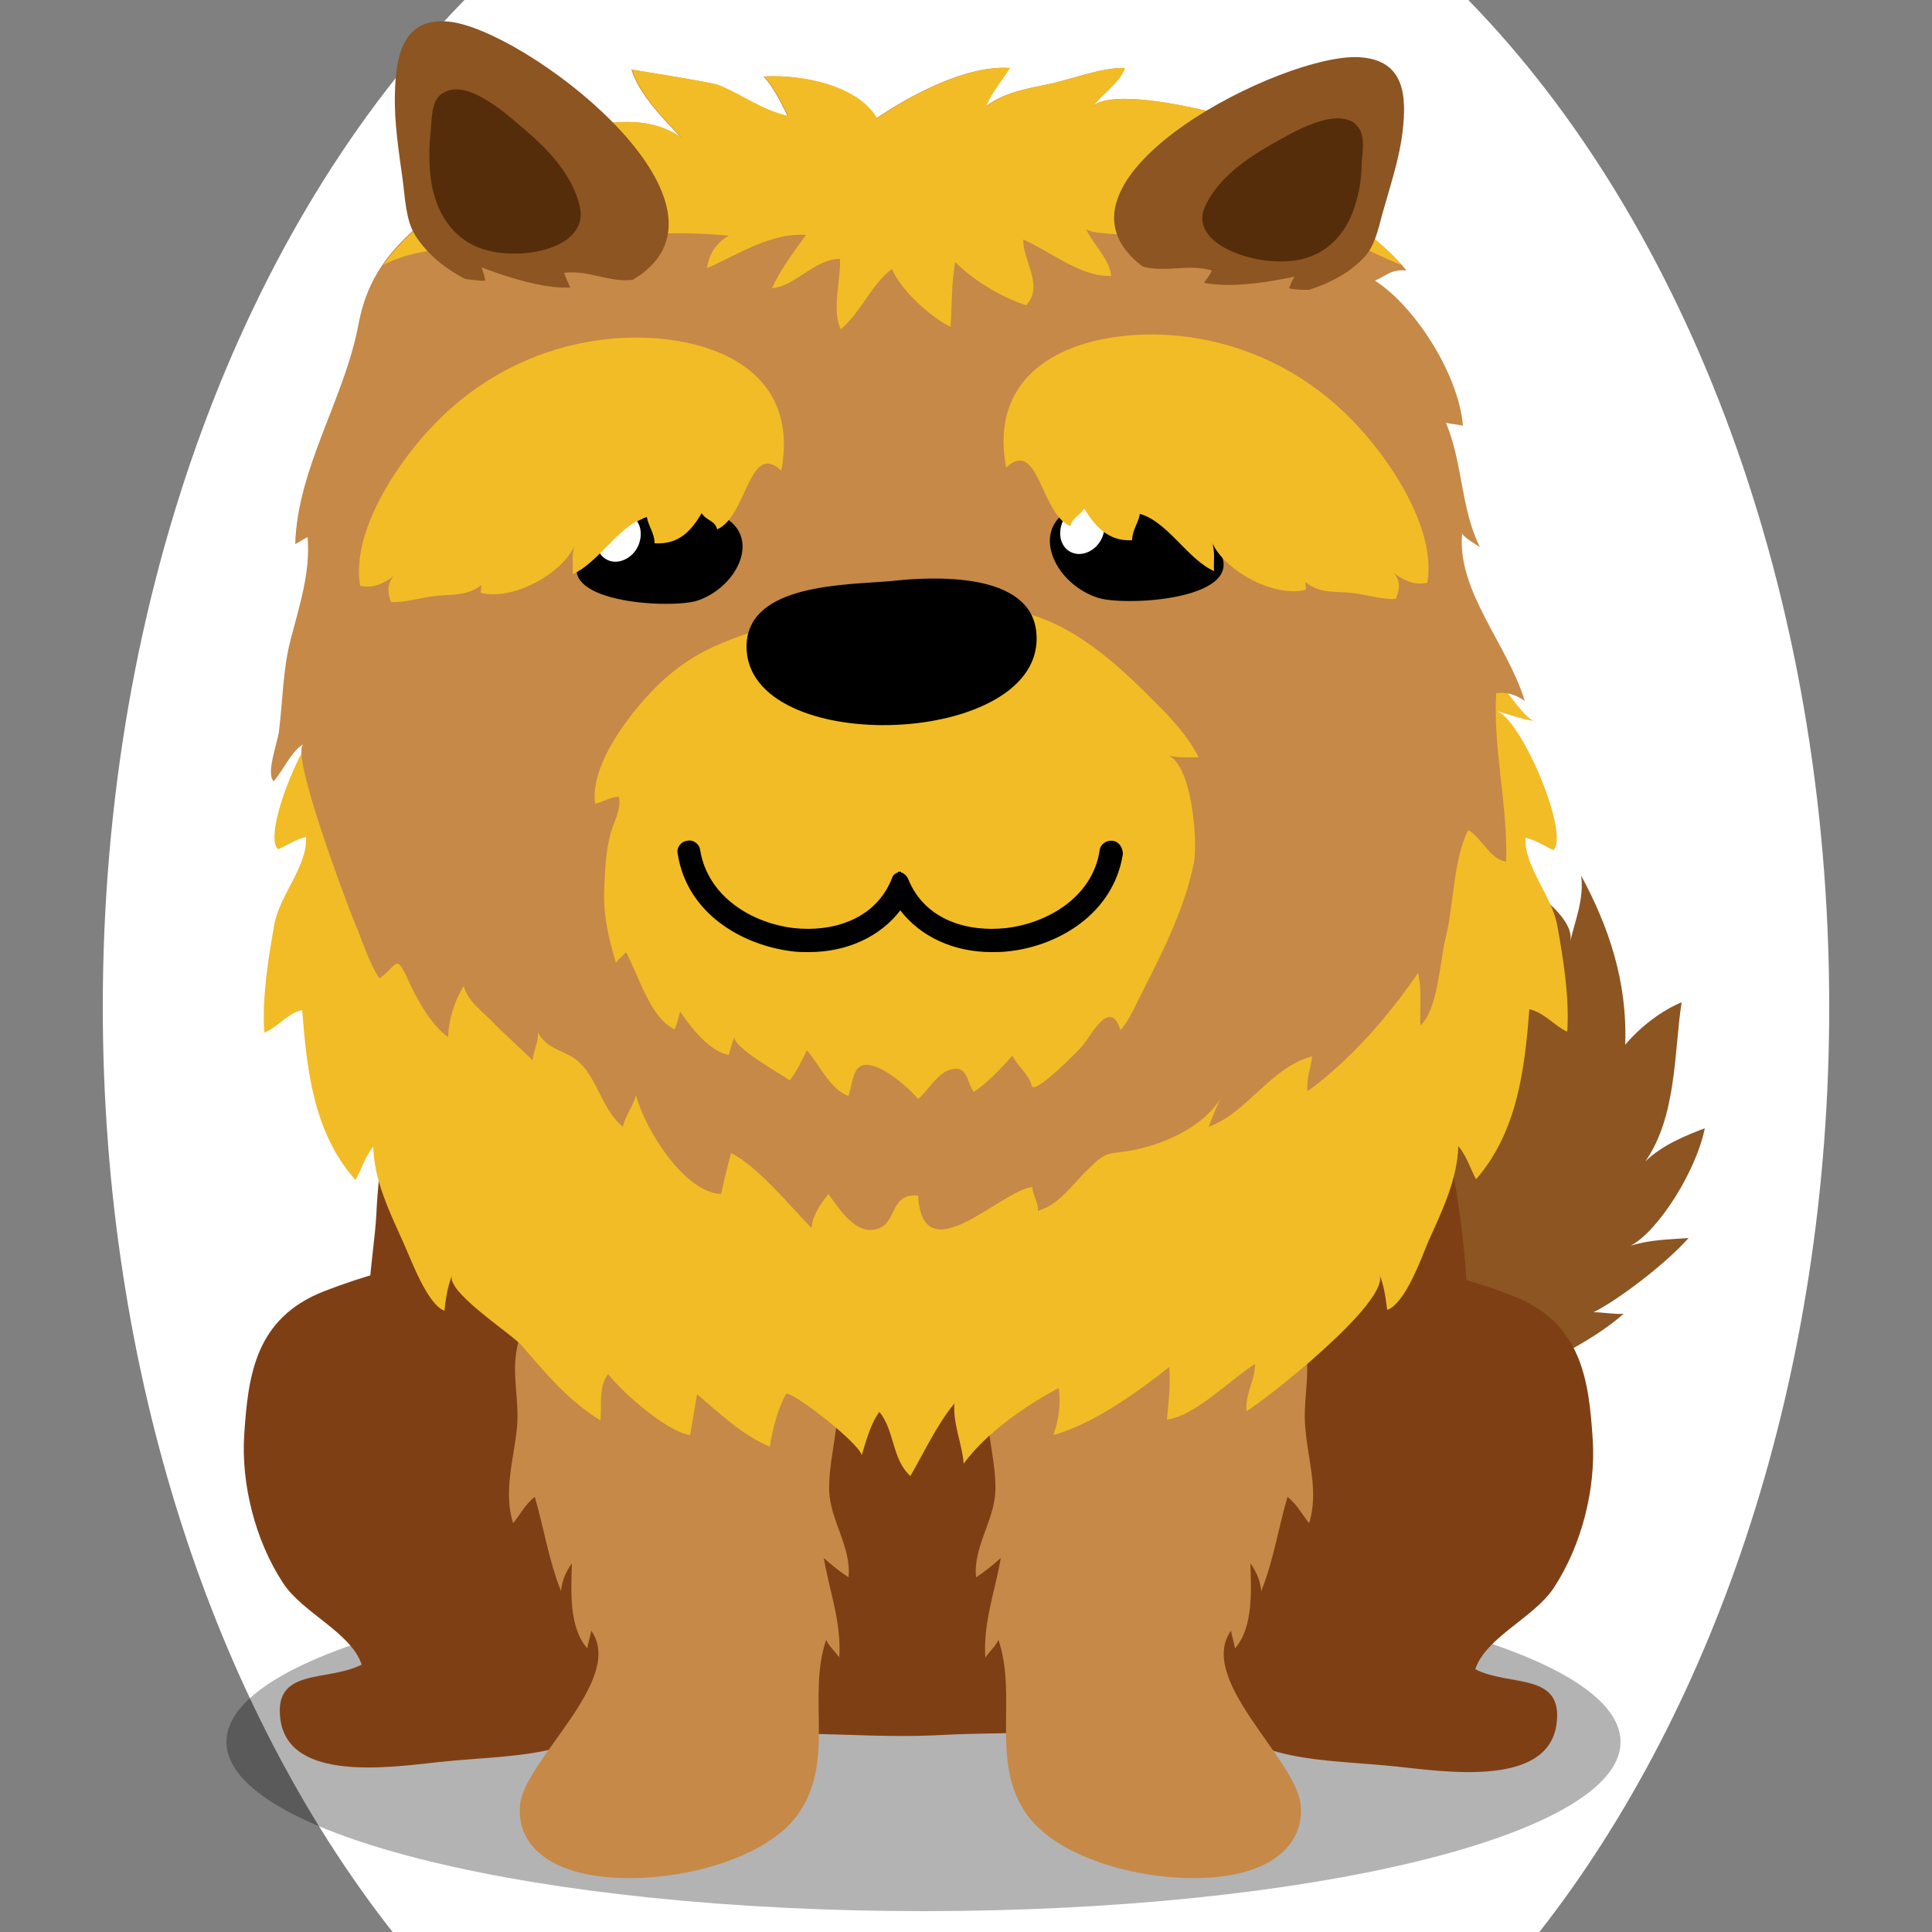 <!--?xml version="1.0" encoding="utf-8"?-->
<!-- Generator: Adobe Illustrator 25.0.1, SVG Export Plug-In . SVG Version: 6.00 Build 0)  -->
<svg version="1.1" id="Ebene_1" xmlns="http://www.w3.org/2000/svg" xmlns:xlink="http://www.w3.org/1999/xlink" x="0px" y="0px" viewBox="0 0 250 250" style="enable-background:new 0 0 250 250;" xml:space="preserve">
<rect x="0" y="0" width="250" height="250" fill="#808080" stroke="none"/>
<style type="text/css">
	.st0{fill:#8C5522;}
	.st1{opacity:0.3;}
	.st2{fill:#7f3f15;}
	.st3{fill:#C68947;}
	.st4{fill:#f2bc26;}
	.st5{fill:#FFFFFF;}
	.st6{fill:#552D0A;}

.bgel{fill:#FFFFFF;}</style>
<path class="bgel" d="M236.7,130.3c0,47.6-14.5,90.3-37.5,119.7H50.8c-23-29.3-37.5-72.1-37.5-119.7C13.3,76.6,31.7,29,60.1,0h129.9
	C218.3,29,236.7,76.6,236.7,130.3z"></path>
<g>
	<path class="st0" d="M175.5,188.3c-1.2,0.4-2.4,0.8-3.6,1.3c-10,3.7-23,5.1-30.8-3.7c-10.2-11.5,2.9-20.6,13.1-24.6
		c5.3-2.1,11.9-1.6,16.9-4.2c1.3-0.6,8.1-7.4,7.4-7.3c-2.2,0.4-5.2-0.7-7.4-0.3c1.5-1.7,2.2-4.7,3.6-6.3c-4.4-0.5-8.2,1.6-12.2,3.5
		c-0.3-0.3-0.7-0.7-1-1c1.3-2.2,1-4.9,1.8-7.1c-0.8,1.9-10.5,6.2-12.6,7.7c0.5-2.6,0.2-6.5,0.6-9c-2.3,0.6-5.1,1.4-7.1,2.7
		c1.3-5.2,6.2-10.3,11-13.1c-4-0.1-8.2,0-11.8-1.1c7.9-4.9,15.8-8.9,25.4-8.8c-1.4-0.9-3.9-3.6-5.6-4.4c7.2-0.9,14.3,2,21.5,1.3
		c-0.7-1.3-0.6-3.4-1.4-4.9c4.6-0.5,20.9,7.7,19.9,12.8c0.6-2.7,1.8-5.4,1.4-8.5c3.5,6.5,6,13.6,5.7,21.9c1.9-2.3,4.8-4.5,7.3-5.5
		c-1,6.5-0.6,14.7-4.7,20.6c2.1-2.1,5.3-3.4,7.7-4.3c-1.1,5.5-6,13.3-9.6,15.2c2.5-0.8,4.9-0.8,7.5-1c-3.3,3.7-9.6,8.3-12.3,9.6
		c1.2,0,2.8,0.3,3.9,0.2c-4.4,3.9-11.4,7-16.8,9.4c3.8-0.6,5.7,0.5,8.2,1.7C192.2,183.2,184.1,185.3,175.5,188.3z"></path>
	<path class="st1" d="M209.7,225.4c0,12.1-40.4,21.9-90.2,21.9c-49.8,0-90.2-9.8-90.2-21.9c0-12.1,40.4-21.9,90.2-21.9
		C169.3,203.5,209.7,213.3,209.7,225.4z"></path>
	<g>
		<path class="st2" d="M111.6,114.7c-15.9,0-30.5,7.2-45.9,9.9c-13.1,2.3-16.5,21.5-17,32.5c-0.3,5.8-2.2,13.3,0.3,18.8
			c1.7,3.7,2.9,5.5,3.8,9.9c1,5.1,2.4,10.1,5.2,14.5c4.5,7,7.2,13.6,14.3,18.4c6.3,4.4,16,6.3,23.6,5.8c8.7-0.6,17.3,0.5,26.1,0
			c9.3-0.5,19.7,0.4,28.4-3.5c7.9-3.5,16.8-5.4,23.7-11.2c8.1-6.9,12.5-17.5,14.6-27.7c1.6-7.9,1.4-15.4,0.4-23.4
			c-1.8-14.3-5.3-27.5-20.1-33.7c-6.1-2.6-12.2-5.9-18.8-6.9C137.4,116.1,124.4,114.7,111.6,114.7z"></path>
		<path class="st2" d="M165,165.9c10.6-4.1,20.7-2.1,30.8,1.8c8.9,3.5,9.8,10.9,10.3,18.6c0.4,6.3-1.4,13.6-5,19.1
			c-2.5,3.9-8.8,6.4-10.2,10.6c4.5,2.3,11.5,0.3,10.5,7.2c-1.2,8-14.1,6.1-20.6,5.4c-9.2-1-19.5-0.3-24.8-8.1
			c-8.7-12.9-5.9-30-0.3-43.1C158.2,171.4,157.6,168.8,165,165.9z"></path>
		<path class="st2" d="M72.7,165.3c-10.6-4.1-20.7-2.1-30.8,1.8c-8.9,3.5-9.8,10.9-10.3,18.6c-0.4,6.3,1.4,13.6,5,19.1
			c2.5,3.9,8.8,6.4,10.2,10.6c-4.5,2.3-11.5,0.3-10.5,7.2c1.2,8,14.1,6.1,20.6,5.4c9.2-1,19.5-0.3,24.8-8.1
			c8.7-12.9,5.9-30,0.3-43.1C79.4,170.8,80,168.2,72.7,165.3z"></path>
		<path class="st3" d="M91.7,156.8c-0.4-0.1-0.7-0.2-1.1-0.3c-5.1-1.3-7.1,0.1-11.9,2.5c-6.6,3.3-10.8,9.3-11.9,16
			c-0.5,3.3,0.4,6.3,0.1,9.7c-0.4,4.1-1.8,8.3-0.5,12.4c0.9-1.1,1.6-2.5,2.8-3.4c1.2,4.1,1.8,8.2,3.4,12.2c0.1-1.3,0.6-2.5,1.4-3.6
			c-0.1,3.6-0.4,8.3,2,11c0.1-0.8,0.4-1.5,0.5-2.3c4.5,6.3-8.6,16.7-9.2,22.5c-0.4,4.1,2.2,7,6.3,8.4c8.3,2.9,24.6,0.1,29.7-7.2
			c4.8-6.8,1.1-15.1,3.6-22.5c0.4,0.9,1.2,1.5,1.7,2.3c0.3-4.6-1.3-8.7-2-12.9c1,0.9,2.1,1.8,3.2,2.5c0.4-3.9-2.4-7.4-2.5-11.2
			c-0.1-3.4,1-7.1,1.1-10.6c0.2-7.3-0.9-15.2-6.7-20.7C98.8,158.6,95.7,157.8,91.7,156.8z"></path>
		<path class="st3" d="M144.4,156.8c0.4-0.1,0.7-0.2,1.1-0.3c5-1.3,7,0.1,11.8,2.5c6.5,3.3,10.6,9.3,11.7,16
			c0.5,3.3-0.4,6.3-0.1,9.7c0.3,4.1,1.8,8.3,0.5,12.4c-0.9-1.1-1.6-2.5-2.8-3.4c-1.2,4.1-1.8,8.2-3.4,12.2c-0.1-1.3-0.6-2.5-1.4-3.6
			c0.1,3.5,0.4,8.3-2,11c-0.1-0.8-0.4-1.5-0.5-2.3c-4.5,6.3,8.4,16.6,9,22.5c0.4,4.1-2.2,7-6.2,8.4c-8.1,2.9-24.2,0.1-29.3-7.2
			c-4.7-6.8-1.1-15.1-3.6-22.5c-0.4,0.9-1.2,1.5-1.7,2.3c-0.3-4.6,1.3-8.7,2-12.9c-1,0.9-2.1,1.8-3.2,2.5c-0.4-3.9,2.4-7.4,2.5-11.2
			c0.1-3.4-1-7.1-1.1-10.6c-0.2-7.3,0.9-15.2,6.6-20.8C137.3,158.5,140.5,157.8,144.4,156.8z"></path>
		<path class="st4" d="M201.5,119.7c-0.7-3.8-4.3-7.6-4.1-11.3c1.3,0.3,2.5,1.1,3.6,1.6c2.2-2-4.2-17.2-7.4-18
			c1.6,0.4,3.3,1.1,5,1.3c-1.5-0.2-4.7-5.8-6.3-6.8c-2-1.3-4.3-1.9-6.6-2.8c-6.3-2.3-12.8-4.1-19.2-6.1c-12.7-3.9-27.6-2.7-40.9-3.9
			c-2.2-0.2-4.4-0.4-6.5-0.5V73c-0.2,0-0.4,0-0.6,0.1c-0.2,0-0.4,0-0.6-0.1v0.1c-2.2,0.2-4.4,0.3-6.5,0.5c-13.3,1.2-28.2,0-40.9,3.9
			c-6.5,2-12.9,3.8-19.2,6.1c-2.3,0.8-4.6,1.4-6.6,2.8c-1.6,1.1-4.8,6.6-6.3,6.8c1.7-0.2,3.3-0.9,5-1.3c-3.3,0.9-9.7,16.1-7.4,18
			c1.1-0.5,2.3-1.3,3.6-1.6c0.2,3.8-3.4,7.5-4.1,11.3c-0.8,4.5-1.6,9.4-1.3,14c1.7-0.6,3-2.5,4.9-2.9c0.6,7.6,1.4,15.8,6.9,22
			c0.8-1.4,1.2-3,2.3-4.3c0.1,4.3,2.1,8.4,3.9,12.4c1,2.2,3.1,8,5.3,8.8c0.2-1.6,0.4-3.1,1-4.6c-0.9,2.1,7.7,7.6,9,9.1
			c3.1,3.6,6.1,7.2,10.2,9.7c0.2-2.1-0.3-4.3,1-6c1.9,2.5,7.7,7.5,10.6,7.9c0.3-1.8,0.6-3.5,0.9-5.3c3,2.6,5.9,5.3,9.4,6.8
			c0.4-2.3,1-4.8,2.1-6.8c0.4-0.7,9.4,6.2,9.8,7.9c0.6-1.9,1.2-4.2,2.3-5.6c2,2.5,1.6,6.1,4,8.3c1.8-3.1,3.4-6.6,5.7-9.4
			c-0.2,2.7,1,5.2,1.2,7.8c2.9-4,8-7.5,12.3-9.8c0.3,2,0,4.2-0.7,6.1c5.1-1.4,10.8-5.5,15-8.8c0.2,2.3-0.1,4.6-0.3,6.8
			c3.7-0.5,8.2-5.2,11.4-7.2c0,2.2-1.3,3.8-1.1,6.1c2.4-1.4,18.7-14.2,17.2-17.7c0.6,1.5,0.8,3,1,4.6c2.3-0.8,4.4-6.6,5.3-8.8
			c1.8-4,3.8-8.1,3.9-12.4c1.1,1.3,1.5,2.8,2.3,4.3c5.4-6.2,6.3-14.4,6.9-22c1.9,0.4,3.3,2.2,4.9,2.9
			C203.1,129.1,202.3,124.1,201.5,119.7z"></path>
		<path class="st3" d="M193.6,89.7c1.3-0.2,2.6,0.2,3.7,1c-2.2-7.3-8.8-14.2-8.1-21.7c0,0.4,2,1.6,2.3,1.8c-2.5-5-2.2-10.9-4.4-16.1
			c0.7,0.2,1.6,0.2,2.2,0.4c-0.5-6.5-6.1-15.4-11.4-18.8c1.4-0.5,2-1.5,4.1-1.3c-4.6-5.8-19.9-15.9-26.9-15.7
			c1.5-1.7,4.5-2.6,5.9-3.5c-2.8-1.2-17.7-4.9-19.8-1.8c1.3-1.9,3.5-3.1,4.3-5.2c-3-0.1-6.9,1.5-9.9,2.1c-2.9,0.6-5.8,1.1-8.1,2.9
			c0.7-1.8,2.1-3.4,3.1-5c-5.5-0.4-12.8,3.5-17.2,6.5c-2.5-4.3-9.8-5.7-14.6-5.4c1.3,1.4,2.2,3.3,3.1,5.1c-3.3-0.7-6-2.8-9-4
			c-1.1-0.4-11.3-2-11.2-2c1,3.2,3.9,6.1,6.4,8.8c-5.4-3.7-11.5-1.3-17.3-0.7c-5.2,0.6-10.3-1-14.4,2.3c0.8-0.7,6,1.7,6.8,2.2
			c-7.1,6.9-14.8,9.7-16.8,20.3c-1.8,9.7-7.9,18.6-8.2,28.5c0.6-0.3,1-0.6,1.6-0.9c0.4,4.6-1.1,9-2.2,13.3c-1,3.8-1,7.8-1.5,11.8
			c-0.2,1.6-1.7,5.4-0.7,6.5c1.2-1.3,2.4-4.1,3.9-4.8c-1.9,0.9,5.8,21.2,6.6,23.1c1,2.3,1.8,5.1,3.2,7.2c2.3-1.6,2.1-3.4,3.7,0.2
			c1.1,2.4,3,5.9,5.2,7.4c0-2.2,0.9-4.9,2-6.6c0.6,2.1,2.5,3.3,3.9,4.8c0.4,0.5,5,4.7,5,4.8c0.1-1.1,0.8-2.4,0.7-3.6
			c1.4,2.5,3.7,2.2,5.5,4c2.3,2.3,2.9,6.1,5.5,8.2c0.3-1.4,1.4-2.8,1.7-4.1c1.1,4.3,6.2,12.6,11,12.8c0.4-1.8,0.8-3.5,1.3-5.3
			c3.4,1.7,7.5,6.7,10.4,9.7c0.2-1.8,1.2-3.1,2.2-4.4c1.5,2.1,3.6,5.4,6.4,4.5c2.5-0.8,1.5-4.6,5.2-4.3c0.6,10.3,10.7-0.7,14.8-1.1
			c0,1.1,0.8,2,0.7,3.1c3-1,4.3-3.3,6.5-5.4c2.4-2.4,2.5-1.9,5.4-2.4c4.1-0.7,9.7-3,12-7.2c-0.7,1.2-1.3,2.8-1.8,4.1
			c4.9-1.7,8.1-7.8,13.4-9.1c-0.2,1.5-0.8,3-0.6,4.5c5.4-3.9,10.4-9.6,14.3-15.3c0.5,2.1,0.2,4.6,0.3,6.8c2.3-2.1,2.5-8.4,3.3-11.5
			c1-4.1,1-10.2,2.9-13.8c1.8,1.1,2.8,3.8,4.9,4.1C195.1,104,193.2,97,193.6,89.7z"></path>
		<path class="st4" d="M153.4,98c0.6,0,1.1,0,1.7,0c-1-2.1-3-4.5-4.8-6.3c-6.2-6.3-13.1-12.9-22.6-13.1c-5.2-0.1-10.4,1.1-15.7,0.9
			c-6.7-0.3-13.6,1.5-19.7,4.2c-2.6,1.2-4.6,2.6-6.7,4.5C82,91.6,76.3,98.7,77,104c1-0.2,2-0.9,3.1-0.9c0.3,1.8-0.7,3.2-1.1,4.8
			c-0.6,2.2-0.7,4.6-0.8,6.8c-0.2,3.6,0.5,6.5,1.5,9.9c0.3-0.5,1-1,1.3-1.4c1.6,2.9,3.1,8.5,6.3,10c0.3-0.7,0.5-1.5,0.7-2.3
			c1.3,1.9,3.8,5.2,6.3,5.6c0.3-0.9,0.4-1.6,0.8-2.4c-0.7,1.2,6.3,5.1,7.1,5.7c0.9-1.2,1.6-2.6,2.2-3.9c1.6,1.8,3.1,5.2,5.4,5.9
			c0.3-0.9,0.5-2.5,1-3.3c1.5-2.4,6.5,1.9,8,3.7c1.3-1,2.4-3.3,4.2-3.8c2.2-0.6,2,1.4,3,2.9c1.8-1.2,3.5-3,5-4.7
			c0.7,1.4,2.2,2.5,2.5,3.9c0.3,1.3,6.1-4.6,6.6-5.2c1.3-1.7,3.6-6.1,4.9-2c0.9-1,1.5-2.3,2.1-3.5c2.9-5.8,6.1-11.7,7.4-18.2
			c0.5-2.5-0.2-13.6-3.9-14C151.5,97.9,152.4,98,153.4,98z"></path>
		<path d="M134.1,81.8c1.5,15-37.6,16.4-37.5,1.8c0.1-8.1,12.9-7.9,18.6-8.4C120.6,74.6,133.3,73.9,134.1,81.8z"></path>
		<path d="M153.1,68c2.1,1.1,4.4,2.5,4.9,3.7c2.8,6-12.8,6.8-16.1,5.6c-6.1-2.1-9.3-10.3-1.2-12.2c3.8-0.9,6-0.4,9.1,1.2
			C150.5,66.6,151.8,67.2,153.1,68z"></path>
		<path class="st5" d="M142.6,69.6c-0.7,1.6-2.5,2.5-3.9,1.9c-1.4-0.6-1.9-2.3-1.2-4c0.7-1.6,2.5-2.5,3.9-1.9
			C142.8,66.3,143.3,68,142.6,69.6z"></path>
		<path d="M79.6,68.9c-2,1.1-4.2,2.4-4.7,3.5c-2.6,5.7,12.2,6.4,15.4,5.3c5.8-2,8.9-9.8,1.2-11.6c-3.6-0.8-5.7-0.4-8.7,1.2
			C82.1,67.6,80.9,68.2,79.6,68.9z"></path>
		<path class="st5" d="M82.6,70.6c-0.7,1.6-2.5,2.5-3.9,1.9c-1.4-0.6-1.9-2.3-1.2-4c0.7-1.6,2.5-2.5,3.9-1.9
			C82.8,67.2,83.3,68.9,82.6,70.6z"></path>
		<path d="M144,108.8c-0.8-0.1-1.6,0.4-1.7,1.2c-0.9,6.1-6.8,9.5-12.2,10.1c-4.7,0.5-10.4-0.9-12.6-6.4c-0.2-0.4-0.5-0.7-0.9-0.8
			v-0.1c0,0,0,0,0,0c-0.1,0-0.1,0-0.2,0c-0.1,0-0.1,0-0.2,0c0,0,0,0,0,0v0.1c-0.4,0.1-0.7,0.4-0.8,0.8c-2.2,5.5-8,6.9-12.6,6.4
			c-5.4-0.6-11.2-4-12.2-10.1c-0.1-0.8-0.9-1.4-1.7-1.2c-0.8,0.1-1.4,0.9-1.2,1.7c1.2,7.7,8.3,11.8,14.8,12.6
			c0.7,0.1,1.5,0.1,2.2,0.1c4.9,0,9.2-2,11.8-5.4c2.6,3.4,6.9,5.4,11.8,5.4c0.7,0,1.4,0,2.2-0.1c6.5-0.7,13.6-4.9,14.8-12.6
			C145.3,109.7,144.8,108.9,144,108.8z"></path>
		<path class="st4" d="M180.3,74.1c1.3,1,2.8,1.7,4.4,1.3c1.2-7.1-5-16.2-9.7-21c-5.3-5.5-12.3-9.3-20-10.6
			c-11.3-2-27.7,1.4-24.8,16.7c4.2-3.9,4.4,5.9,8.3,7.6c0.3-1.2,1.2-1.3,1.8-2.3c1.3,2.2,3.1,4.3,6.2,4.1c0-1.3,0.8-2.2,1-3.4
			c3.6,1,6.2,5.9,9.6,7.4c-0.1-1.3,0.2-2.5-0.3-3.8c1.6,3.8,8.2,7.3,12.2,6.2c0-0.4-0.1-0.7-0.1-1c1.8,1.5,3.6,1.2,5.8,1.4
			c2,0.2,4,0.9,5.9,0.8C181.2,76.3,181.2,75,180.3,74.1z"></path>
		<path class="st4" d="M51,74.5c-1.3,1-2.8,1.7-4.4,1.3c-1.2-7.1,5-16.2,9.7-21c5.3-5.5,12.3-9.3,20-10.6c11.3-2,27.7,1.4,24.8,16.7
			c-4.2-3.9-4.4,5.9-8.3,7.6c-0.3-1.2-1.4-1.1-2-2.1c-1.3,2.2-2.9,4.1-6.1,3.9c0-1.3-0.8-2.2-1-3.4c-3.6,1-6.2,5.9-9.6,7.4
			c0.1-1.3-0.2-2.5,0.3-3.8c-1.6,3.8-8.2,7.3-12.2,6.2c0-0.4,0.1-0.7,0.1-1c-1.8,1.4-3.6,1.2-5.8,1.4c-2,0.2-4,0.9-5.9,0.8
			C50.1,76.7,50.1,75.4,51,74.5z"></path>
		<path class="st4" d="M155.2,19.3c1.5-1.7,4.5-2.6,5.9-3.5c-2.8-1.2-17.7-4.9-19.8-1.8c1.3-1.9,3.5-3.1,4.3-5.2
			c-3-0.1-6.9,1.5-9.9,2.1c-2.9,0.6-5.8,1.1-8.1,2.9c0.7-1.8,2.1-3.4,3.1-5c-5.5-0.4-12.8,3.5-17.2,6.5c-2.5-4.3-9.8-5.7-14.6-5.4
			c1.3,1.4,2.2,3.3,3.1,5.1c-3.3-0.7-6-2.8-9-4c-1.1-0.4-11.3-2-11.2-2c1,3.2,3.9,6.1,6.4,8.8c-5.4-3.7-11.5-1.3-17.3-0.7
			c-5.2,0.6-10.3-1-14.4,2.3c0.8-0.7,6,1.7,6.8,2.2c-5,4.9-10.3,7.7-13.7,12.7c0.5-0.3,1-0.5,1.5-0.7c4.2-1.7,9.3-1.2,13.5-3.3
			c-1.2,0.6-1.7,1.5-2.5,2.2c6.2-0.3,12.3-3.5,18.6-3.4c-0.7,0.7-1.2,2.4-1.7,3c1.9-2.6,12.5-1.9,15.3-1.6c-1.6,0.9-2.6,2.4-2.8,4.2
			c4.1-1.8,8.2-4.6,12.8-4.3c-1.5,2.1-3.3,4.4-4.4,6.9c3.1-0.3,5.5-3.8,8.8-3.8c0.1,2.8-1.1,6.7,0.1,9.1c2.6-2.2,3.9-5.7,6.6-7.8
			c1.3,2.9,5,6.2,7.6,7.5c0.2-2.8,0.1-5.6,0.6-8.4c2.2,2.3,6.2,4.7,9.2,5.6c2.3-2.6-0.4-5.6-0.4-8.5c3.5,1.5,7.5,4.9,11.4,4.7
			c-0.3-2.3-2.3-4-3.3-6.1c0.7,1.2,15.6,0.8,17.6,0.8c5.2,0,11.4-0.8,16.5,1c2.6,0.9,4.6,2.1,6.8,2.9
			C175.9,28.1,161.8,19.2,155.2,19.3z"></path>
		<g>
			<path class="st0" d="M181.5,17c0.5-4.4,0.4-9.3-5.7-9.6c-9.7-0.5-40.8,15.2-29,26.2c0.3,0.3,0.7,0.6,1.1,0.9
				c2.9,0.8,5.9-0.4,8.9,0.5c-0.2,0.6-0.7,1.1-1,1.6c3.5,0.7,8.4-0.1,11.7-0.8c-0.3,0.5-0.5,1-0.7,1.5c0.7,0.2,1.6,0.2,2.6,0.2
				c2.8-0.9,5.4-2.3,7.2-4.3c1.5-1.6,1.9-4.4,2.5-6.3C180,23.7,181.1,20.4,181.5,17C181.5,17.1,181.5,17.1,181.5,17z"></path>
			<path class="st6" d="M174.9,15.7c0.2,0.1,0.4,0.2,0.5,0.4c1.4,1.2,0.9,3.4,0.8,5c0,1.9-0.3,3.8-0.9,5.6c-1.1,3.5-3.6,6.4-7.7,7
				c-5.2,0.8-13.8-2.1-11.7-6.9c1.6-3.6,5.1-6.1,8.6-8.1C166.7,17.5,171.9,14.2,174.9,15.7z"></path>
		</g>
		<g>
			<path class="st0" d="M51.1,12.2c0.1-4.9,1-10,7-9.4c9.7,1,38.2,22.6,25,32.6c-0.4,0.3-0.8,0.5-1.2,0.8c-3,0.4-5.8-1.3-8.9-0.9
				c0.2,0.6,0.5,1.3,0.8,1.9c-3.5,0.2-8.3-1.4-11.5-2.6c0.2,0.5,0.4,1.2,0.5,1.7c-0.7,0.1-1.6-0.1-2.6-0.2c-2.7-1.4-5-3.3-6.5-5.7
				c-1.2-1.9-1.3-5-1.6-7.2C51.6,19.6,51,15.8,51.1,12.2C51.1,12.2,51.1,12.2,51.1,12.2z"></path>
			<path class="st6" d="M57.8,11.8c-0.2,0.1-0.4,0.2-0.6,0.3c-1.5,1-1.3,3.6-1.5,5.2c-0.2,2-0.2,4.2,0.1,6.2
				c0.6,3.9,2.7,7.4,6.6,8.7c5.1,1.7,14-0.1,12.6-5.6c-1-4.1-4.2-7.4-7.3-10C65.7,14.9,60.9,10.5,57.8,11.8z"></path>
		</g>
	</g>
</g>
</svg>
